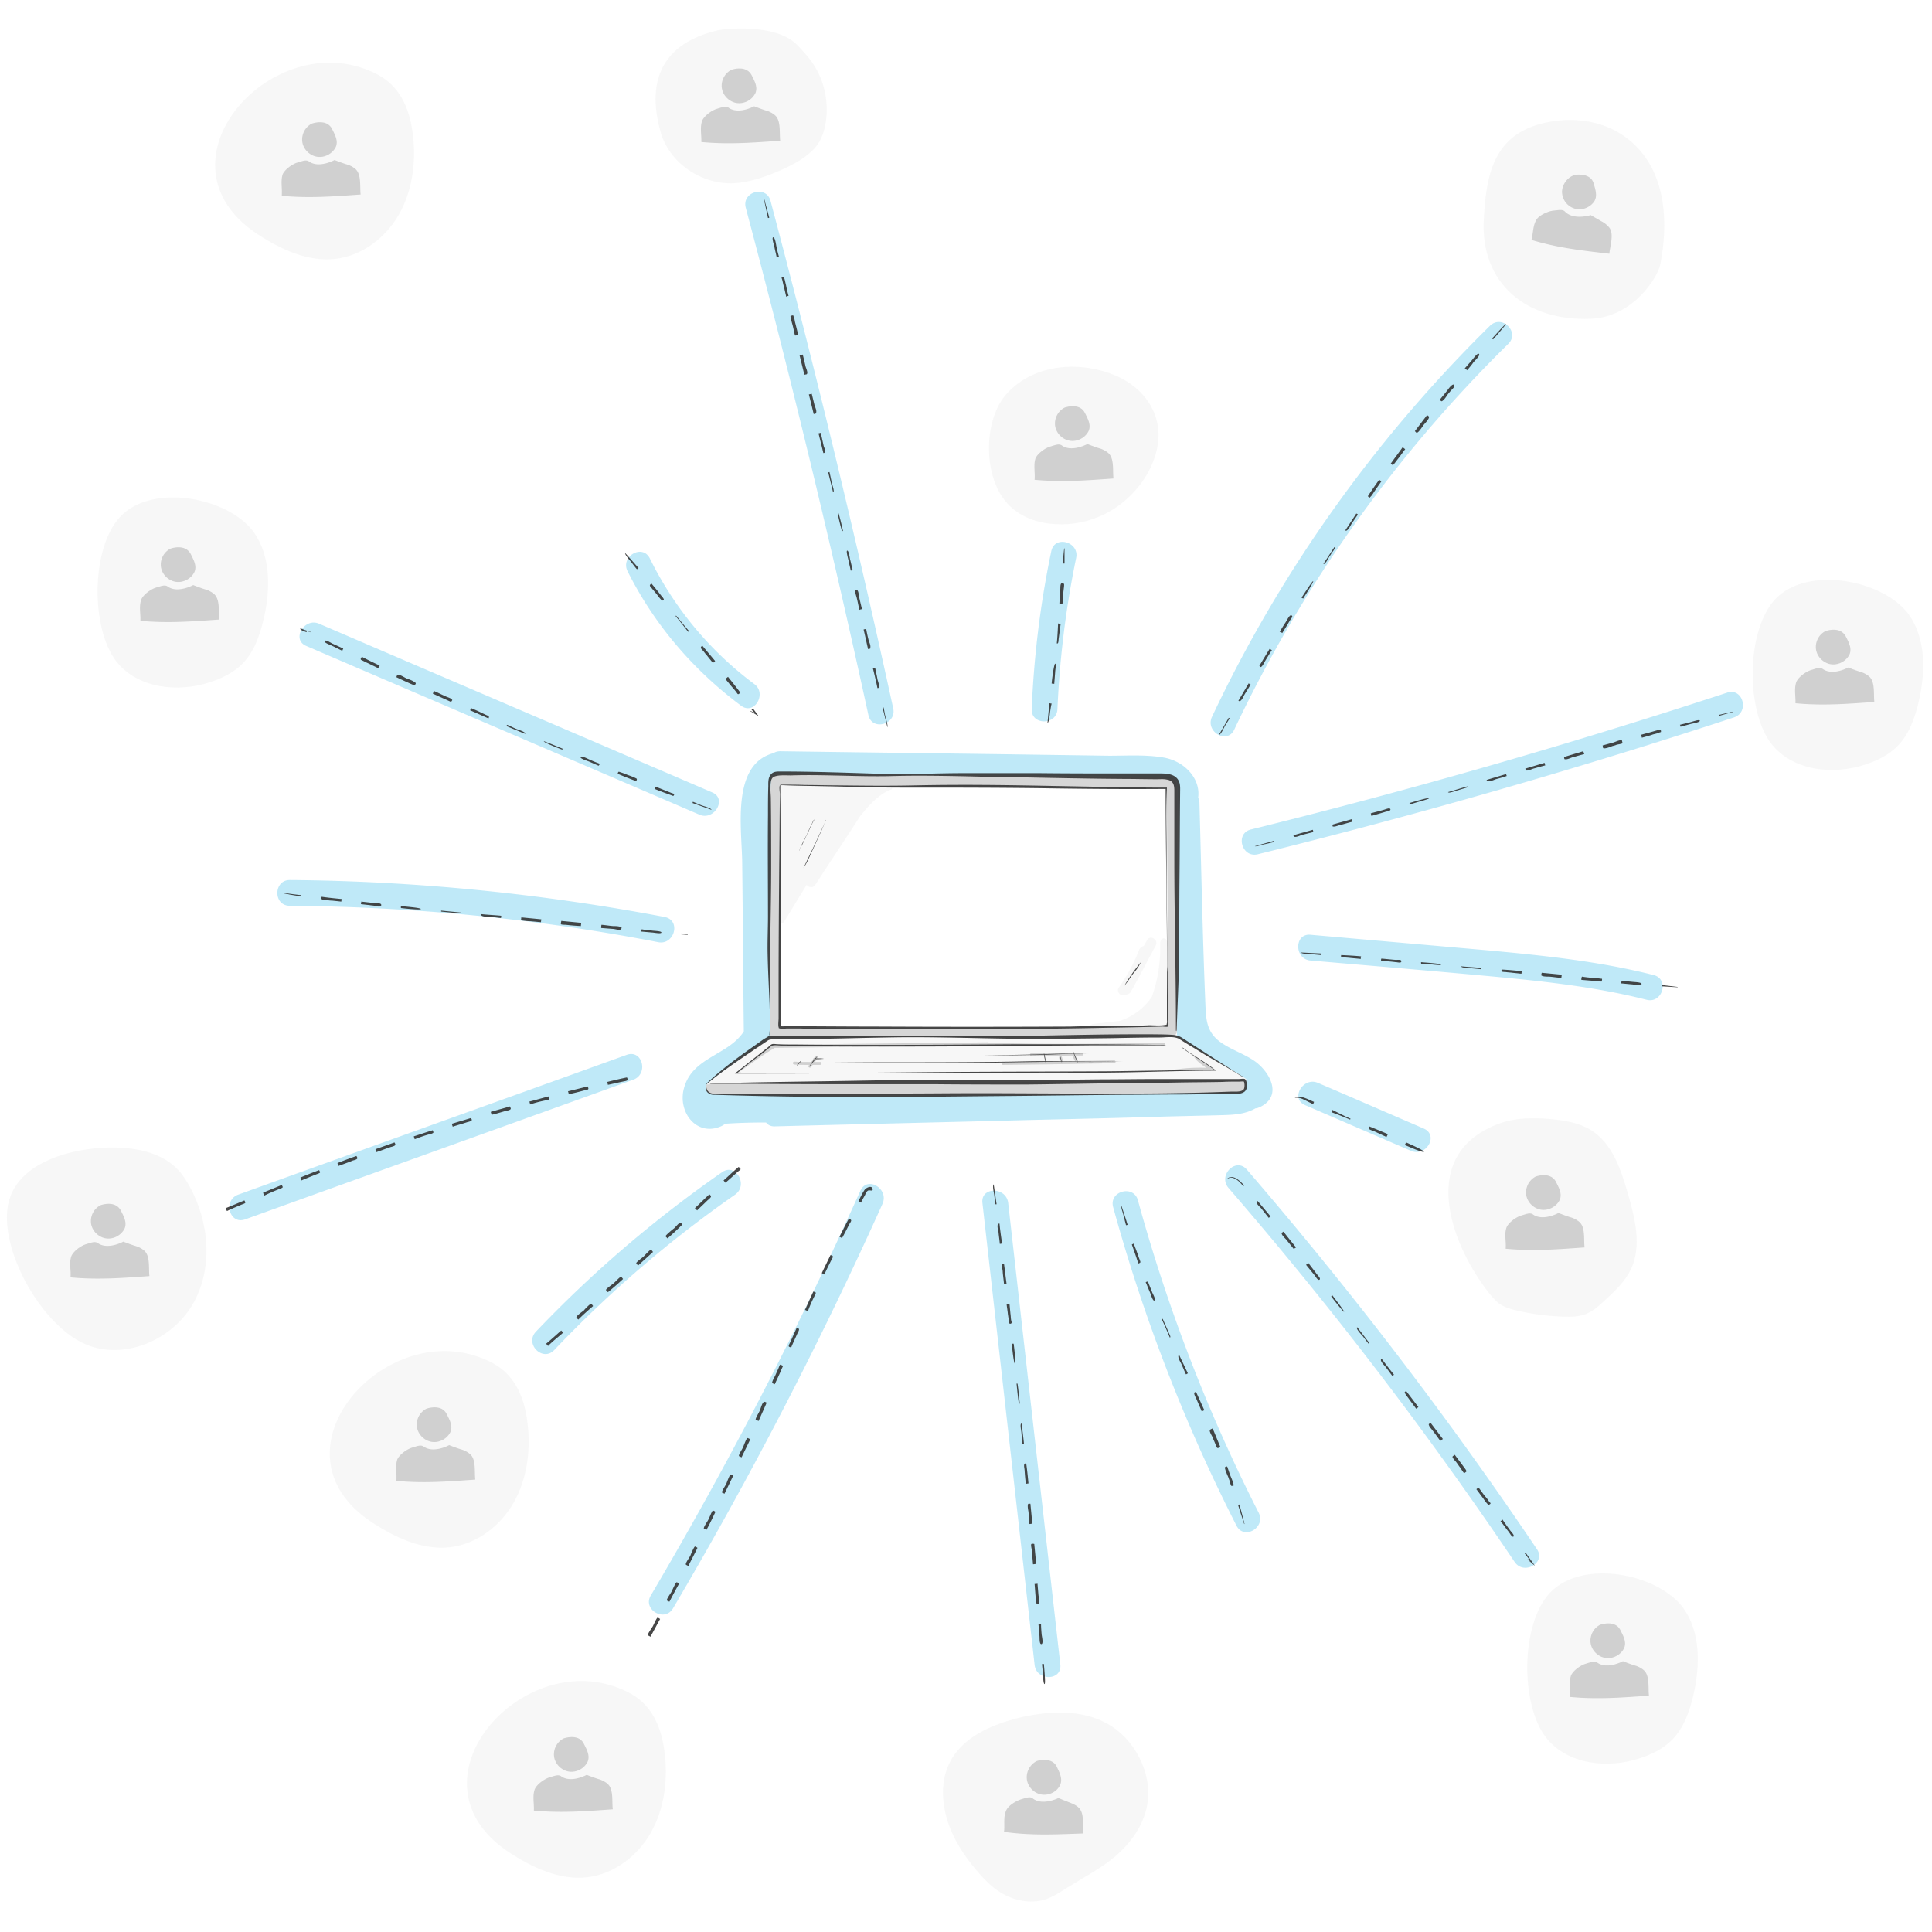 <svg width="600" height="600" viewBox="0 0 600 600" xmlns="http://www.w3.org/2000/svg">
    <path class="uk-text-primary" fill="#02a9e6" opacity=".25" d="M389 329.1c-3-1.9-6.4-3.1-9.3-5-4.2-2.7-5.1-6-5.3-10.9-.9-21.3-1.3-42.5-1.9-63.8 0-.7-.2-1.2-.4-1.7.8-5.8-4.1-11.2-10.5-12.4-5.6-1-11.6-.6-17.2-.6l-20.8-.3c-27.1-.4-54.2-.7-81.3-1.1-.8 0-1.5.2-2.1.6-13.2 3.5-9.8 23.5-9.7 34 .2 17.5.3 34.9.5 52.4-4.8 7.5-16 7.9-18.6 17.7-2 7.4 4 15.2 11.7 11.7.4-.2.8-.4 1-.7 4.3-.3 8.5-.4 12.8-.4.6.8 1.6 1.3 2.9 1.2 26.7-.7 53.4-1.3 80-2 13.2-.3 26.4-.6 39.5-1 6.6-.2 13.2-.3 19.8-.5 3.5-.1 6.9-.4 9.8-2.1.5 0 .9-.2 1.4-.4 7.5-3.6 2.7-11.6-2.3-14.7zm-3.9 10.1c-5.9.1-26.8.4-32.7.6-10.4.3-93.6.8-122.2.2-5.9-.1-9.4 0-9.7-.4-1.4-.5-1.2-1.9-1.1-2.7 3.2-3.5 18.9-13.9 19.6-14.6.4-1.4 0-34.7.1-58.3 0-11.6 0-20.9.6-22.9 1.4-1 3.7-.6 3.9-.6 12.1-.1 49.8.2 80.1.4 22.4.1 40.7.1 41.7 1.5 1.2 1.6.3 61.2.1 79.5 4.9 2.8 19.5 11.8 21.5 13.2-.2 2.3.2 4-1.9 4.1zM269.7 222.1c-11.5-52.8-24.2-105.3-38.1-157.6-1.3-5 6.4-7.1 7.7-2.1 13.9 52.2 26.6 104.8 38.1 157.6 1.1 5-6.6 7.1-7.7 2.1zm64.5-48.8c-3.2 15.5-5.1 31.1-5.8 46.9-.2 5.1-8.2 5.1-8 0 .7-16.5 2.7-32.9 6.1-49.1 1.1-5 8.8-2.8 7.7 2.2zm134.2-66.5c-35.2 34.6-64 75.2-85.1 119.8-2.2 4.7-9.1.6-6.9-4 21.3-45.2 50.7-86.4 86.3-121.4 3.8-3.7 9.4 2 5.7 5.6zm70.1 116c-48.7 16-98.1 30.2-147.9 42.5-5 1.2-7.1-6.5-2.1-7.7 49.8-12.3 99.1-26.5 147.9-42.5 4.9-1.6 7 6.1 2.1 7.7zM438.2 357.4l-32.9-14.2c-4.7-2-.6-8.9 4-6.9 11 4.7 22 9.5 32.9 14.2 4.7 2.1.7 8.9-4 6.9zm32.2 127.7c-27.3-40.5-57-79.3-88.9-116.2-3.3-3.9 2.3-9.6 5.7-5.7 32.3 37.5 62.4 76.8 90.1 117.9 2.9 4.2-4 8.2-6.9 4zM321.3 517l-16.2-143.4c-.6-5.1 7.4-5.1 8 0L329.3 517c.5 5.1-7.5 5.1-8 0zm-47.2-143.2c-19.4 43.1-41.1 85-65.1 125.7-2.6 4.4-9.5.4-6.9-4 24-40.7 45.7-82.6 65.1-125.7 2.1-4.7 8.9-.7 6.9 4zm-45.8-2.8a365.41 365.41 0 0 0-56.2 48.3c-3.6 3.7-9.2-1.9-5.7-5.7 17.6-18.5 36.9-35 57.9-49.6 4.2-2.9 8.2 4 4 7zm-31.6-35.7c-40.2 14.5-80.4 28.9-120.6 43.4-4.9 1.7-6.9-6-2.1-7.7 40.2-14.5 80.4-28.9 120.6-43.4 4.9-1.8 6.9 5.9 2.1 7.7zm20.5-82.3c-40.7-17.5-81.4-34.9-122.1-52.4-4.7-2-.6-8.9 4-6.9 40.7 17.5 81.4 34.9 122.1 52.4 4.7 2 .6 8.9-4 6.9zm294.2 57.5c-16.9-4.3-34.3-6-51.7-7.6-17.6-1.6-35.2-3.1-52.7-4.6-5.1-.4-5.1-8.5 0-8l54.6 4.8c17.4 1.6 34.9 3.4 51.9 7.7 5 1.2 2.9 8.9-2.1 7.7zm-307-17.9c-37.7-7.3-76-11-114.4-11.3-5.2 0-5.1-8 0-8 39.1.3 78.1 4.2 116.5 11.5 5.1 1.1 2.9 8.8-2.1 7.8zm25.8-73.4c-14.9-11.1-27-25.2-35.3-41.8-2.3-4.6 4.6-8.6 6.9-4 7.6 15.4 18.6 28.7 32.4 39 4.1 2.9.1 9.8-4 6.8zM384 473.8a523.05 523.05 0 0 1-38.3-98.9c-1.4-5 6.4-7.1 7.7-2.1 9.2 33.5 21.7 66 37.5 97 2.3 4.6-4.6 8.6-6.9 4z"/>
    <path fill="#333" opacity=".04" d="M508 45.3c9.5 9.5 10.1 24.2 7.6 36.9-.8 3.9-8.4 16.3-21.6 16.8-20.2.8-34.3-11.2-33.2-30.8.7-12.8 2.5-25.2 16.8-29.5 10.6-3.1 22.4-1.4 30.4 6.6zm-197.4 108c3.5 6 9.5 8.6 15.2 9.3 10.4 1.3 21.5-2.8 28.8-12.8 3.2-4.5 5.7-10.5 5.1-16.6-.9-8.3-7-13.9-13.1-16.5-10.4-4.5-24.9-4.2-33.8 5.4-6.7 7.2-7.5 22.2-2.2 31.2zM205.1 40.8c2.7 10 13 16.6 22.9 16.1 4.8-.3 9.4-1.9 13.9-3.8 4.1-1.8 8.3-3.9 11.3-7.3 3.7-4.3 4.2-12 2.9-17.6-1.5-6.3-4.3-9.9-8.6-14.3-6.6-6.8-22.9-4.9-24.5-4.5-16.9 3.9-22.4 15.2-17.9 31.4zM79.8 72.6c7.3 4.8 15.8 8.8 24.4 7.8 8.3-1 15.6-6.6 19.7-13.8 4.1-7.2 5.3-15.9 4.4-24.1-.6-5.9-2.4-12-6.7-16.2-2.1-2.1-4.7-3.5-7.5-4.6-30.8-12.3-67.2 29-34.3 50.9zm213.1 485.7c.5 8.5 4.9 16 9.9 22 2.4 2.9 4.9 5.6 7.9 7.4 2.1 1.3 4.4 2.2 6.8 2.6 2.2.4 4.6.3 6.8-.3 2.5-.8 4.9-2.3 7.2-3.8 5.1-3.2 10.4-5.9 15-9.8 4.6-4 8.7-9.5 9.8-16 1.7-10.3-4.4-20.7-12.4-25.1-8-4.4-17.5-4-26.3-2.1-11.2 2.6-25.7 8.5-24.7 25.1zm168.7-157.8c1.2 1.6 2.4 3.1 3.9 4.3 1.9 1.3 4.1 1.9 6.4 2.4 4.6 1 9.3 1.6 14 1.7 2.1.1 4.3 0 6.3-.7 2.3-.8 4.2-2.5 6-4.2 3.2-2.9 6.4-5.9 8.3-9.8 3.4-7.2 1.3-15.7-.9-23.4-2.2-7.6-4.9-15.8-11.6-19.9-3.8-2.3-8.4-3-12.8-3.4-5.2-.4-10.6-.4-15.5 1.4-25.2 9.2-15.6 36.3-4.1 51.6zm19.8 94.1c-9.3 9.8-9.2 35-1.2 45.1 6.6 8.3 19.1 9.7 29.2 6.3 3.6-1.2 7.1-2.9 9.8-5.6 3.7-3.7 5.5-8.9 6.7-14 2.1-9.1 2.3-19.5-3.2-27.1-8-10.7-31.3-15.2-41.3-4.7zM2.3 375.4c-1.7 14.3 11 36.3 24.1 42 11.8 5.2 26.7-1 33.3-12.1s5.4-25.7-.9-37c-1-1.8-2.1-3.5-3.5-5-4.2-4.5-10.5-6.3-16.6-6.8-12.8-1-34.5 3.2-36.4 18.9zm35.1-215c-9.3 9.8-9.2 35-1.2 45.1 6.6 8.3 19.1 9.7 29.2 6.3 3.6-1.2 7.1-2.9 9.8-5.6 3.7-3.7 5.5-8.9 6.7-14 2.1-9.1 2.3-19.5-3.2-27.1-8-10.7-31.4-15.1-41.3-4.7zm78 312.3c7.3 4.8 15.8 8.8 24.4 7.8 8.3-1 15.6-6.6 19.7-13.8 4.1-7.2 5.3-15.9 4.4-24.1-.6-5.9-2.4-12-6.7-16.2-2.1-2.1-4.7-3.5-7.5-4.6-30.8-12.2-67.2 29.1-34.3 50.9zM158 575.2c7.3 4.8 15.8 8.8 24.4 7.8 8.3-1 15.6-6.6 19.7-13.8 4.1-7.2 5.3-15.9 4.4-24.1-.6-5.9-2.4-12-6.7-16.2-2.1-2.1-4.7-3.5-7.5-4.6-30.8-12.3-67.2 29-34.3 50.9zM551.4 186c-9.3 9.8-9.2 35-1.2 45.1 6.6 8.3 19.1 9.7 29.2 6.3 3.6-1.2 7.1-2.9 9.8-5.6 3.7-3.7 5.5-8.9 6.7-14 2.1-9.1 2.3-19.5-3.2-27.1-8-10.7-31.4-15.1-41.3-4.7zM386.3 334.7c-.3-.3-19.7-12.2-20.4-12.7-1.4 0-124 .5-127.3.3-.3.1-19.9 14.7-19.4 14.5 1.4-.3 68.5-.8 72.8-.8.4 0 94.6-.4 94.8-.6.3-.1-.2-.5-.5-.7zm-110.1-89.3c-3.8 1.7-6.6 5-9.2 8.2-1.7 2.9-11.1 16.9-13.8 21.2-.7 1.1-2.1.8-2.7 0-2.1 3.5-4.3 7-6.4 10.5-1.1 2-2.1 2-2.1.7.2-10.4.3-37.7.3-42.3.2-.2 34.2.1 34.6.8.3.8 0 .6-.7.9zm86.4 47.2c-.4-1.7-2.3-1.5-2.3.3.2 5.7-.7 11.4-2.6 16.7-2.3 3.4-5.6 5.9-9.5 7.3-.1 0-.2.1-.2.1l-7.8.9c-2 .2-2.1.9 0 1.1 3.1-.1 20.3-.2 22.4-.3 0-6.1.1-25.9 0-26.1zm-6.4-.6c-.3.6-.7 1.2-1 1.8-.6.1-1.1.5-1.4 1.1-1.6 4.2-3.8 8.2-6.4 11.9-.5.7-.1 1.7.6 2.1.5.3 2.6 0 3-.6 1.5-2.4 6.6-12.3 8-14.8.8-1.7-1.9-3.3-2.8-1.5z"/>
    <path fill="#333" opacity=".2" d="M361.4 324.7c-4 .1-8.1.2-12.1.2-14.2.2-52.5-.2-57.2-.1l-25.9.3-25.6.3c-3.6 2.2-7 4.6-10.4 7.1-.5.3-.7 0-.3-.3 3.3-2.4 9.8-7.8 10-7.8l14.9-.1 25.9-.3 26-.3c.2 0 .3.1.4.2 3.9.1 7.7.1 11.6.2 14.2.2 28.5 0 42.7-.3.6-.1.6.8 0 .9zm-15.4 4.6l-11.2.2v-.1c-.3-.5-.6-1.1-.9-1.6h2.1c.6 0 .6-.9 0-.9-5.2.1-10.5.1-15.7.2-.6 0-.6.9 0 .9 4.2-.1 8.5-.1 12.7-.2 0 .1.6 1.2.9 1.8l-3.7.1-.4-1.4c-.2-.6-1-.3-.9.2.1.4.2.8.3 1.1-3.4 0-6.8.1-10.1.1-2.5 0-5.1.1-7.6.1-.6 0-.6.9 0 .9 9-.1 18-.2 26.9-.4 2.5 0 5.1-.1 7.6-.1.6 0 .6-.9 0-.9zm19.4-85.5c.1 13.2.3 69.4.1 76.4 0 .9-.5 1.4-1.2 1.4-.8.8-53.3.7-55.6.6 0 0-66.6.1-69.1.2-.7 0-.6-.2-.6-.9.1-2.8.1-10.2.1-10.2 0-.8-.2-41.9-.3-46.4-.1-.2.1-13.6.2-20.9 0-2.1.7-3.2 1.5-3.2 5.1-.2 21.4-.1 21.6 0 .8 0 82 .5 100.1.5 1.6-.2 3.2.8 3.2 2.5zm-58.6 75.4c28.9-.2 55.8-.6 55.8-.6 0-1.7.1-12.6 0-19.9 0-20.6-.2-53.7-.3-53.8-3.3.3-60.6-.7-60.8-.7-2.6 0-16.1.2-29.6.1-14.8-.1-29.1-.4-29.5-.4 0 0-.1 72.9-.2 75.3 1-.1 33.3.2 64.6 0zm70.6 13.1c-.9-.7-4-2.8-6.3-4.2-1.5-.9-.3 0 0 .5.6 1 2.5 2.3 3.5 3-3.5-.1-7.1.1-10.6.7-.6.1-2.4.4-1.9.4 4.5-.3 13.7-.2 15.3-.4zm-122.7-2.5h-1.6c.3-.4.5-.8.8-1.1.3-.5-.4-.9-.8-.5-.4.5-.8 1.1-1.2 1.6-1.7 0-3.5 0-5.2-.1-.6 0-.6.9 0 .9 1.5.1 3.1.1 4.6.1-.1.1-.1.2-.2.2-.3.5.4.9.8.5.2-.2.3-.5.5-.7h2.2c.7 0 .7-.9.1-.9zM489.1 54.3a5.8 5.8 0 0 0-4 5.1 5.5 5.5 0 0 0 3.7 5.3c2.2.8 4.8-.1 6.2-2 1.2-1.7.5-3.8-.1-5.8-1-3.4-5.8-2.6-5.8-2.6zm-13.5 20.2c8.2 2.5 15.7 3.3 24.2 4.3.2-2.5 1.5-6 0-8.1a7.9 7.9 0 0 0-2.5-2l-3.3-1.9s-5.3 1.7-8-1.1c-.7-.8-2.2-.4-3.6-.3-1.6.2-4.1 1.3-5.1 2.6-1.3 1.9-1.1 4.3-1.7 6.5zm-145 52.1a5.57 5.57 0 0 0-2.9 5.8c.4 2.3 2.4 4.2 4.7 4.5 2.3.3 4.7-1 5.7-3.1.8-1.9-.3-3.8-1.2-5.6-1.7-3.3-6.3-1.6-6.3-1.6zm-9.3 22.4c8.5.8 16 .2 24.5-.4-.3-2.5.3-6.2-1.6-7.9a7.3 7.3 0 0 0-2.9-1.5c-1.3-.4-3.6-1.3-3.6-1.3s-4.9 2.7-8 .4c-.9-.6-2.2 0-3.6.4-1.6.5-3.8 2.1-4.5 3.6-.7 2.1-.1 4.4-.3 6.7zM227.1 21.7c-2.1 1.1-3.3 3.5-2.9 5.8s2.4 4.2 4.7 4.5c2.3.3 4.7-1 5.7-3.1.8-1.9-.3-3.8-1.2-5.6-1.8-3.3-6.3-1.6-6.3-1.6zm-9.3 22.4c8.5.8 16 .2 24.5-.4-.3-2.5.3-6.2-1.6-7.9a7.3 7.3 0 0 0-2.9-1.5c-1.3-.4-3.6-1.3-3.6-1.3s-4.9 2.7-8 .4c-.9-.6-2.2 0-3.6.4-1.6.5-3.8 2.1-4.5 3.6-.8 2.1-.2 4.4-.3 6.7zm-121-5.7a5.57 5.57 0 0 0-2.9 5.8c.4 2.3 2.4 4.2 4.7 4.5s4.7-1 5.7-3.1c.8-1.9-.3-3.8-1.2-5.6-1.7-3.3-6.3-1.6-6.3-1.6zm-9.3 22.4c8.5.8 16 .2 24.5-.4-.3-2.5.3-6.2-1.6-7.9a7.3 7.3 0 0 0-2.9-1.5c-1.3-.4-3.6-1.3-3.6-1.3s-4.9 2.7-8 .4c-.9-.6-2.2 0-3.6.4-1.6.5-3.8 2.1-4.5 3.6-.7 2.1-.1 4.4-.3 6.7zM566.9 196a5.57 5.57 0 0 0-2.9 5.8c.4 2.3 2.4 4.2 4.7 4.5 2.3.3 4.7-1 5.7-3.1.8-1.9-.3-3.8-1.2-5.6-1.8-3.3-6.3-1.6-6.3-1.6zm-9.3 22.4c8.5.8 16 .2 24.5-.4-.3-2.5.3-6.2-1.6-7.9a7.3 7.3 0 0 0-2.9-1.5c-1.3-.4-3.6-1.3-3.6-1.3s-4.9 2.7-8 .4c-.9-.6-2.2 0-3.6.4-1.6.5-3.8 2.1-4.5 3.6-.8 2.2-.2 4.5-.3 6.7zM322 546.9c-2.1 1-3.4 3.4-3.1 5.7.3 2.3 2.2 4.3 4.5 4.7 2.3.4 4.8-.8 5.8-2.9.9-1.9-.1-3.8-1-5.7-1.6-3.3-6.2-1.8-6.2-1.8zm-10.2 22c8.5 1.2 16 .8 24.5.5-.2-2.5.6-6.2-1.3-8-.8-.8-1.8-1.2-2.8-1.6-1.3-.5-3.5-1.4-3.5-1.4s-5 2.5-8 .1c-.8-.7-2.2-.1-3.6.3-1.6.5-3.9 1.9-4.6 3.4-1 2.2-.4 4.5-.7 6.7zm165.1-203.5a5.57 5.57 0 0 0-2.9 5.8c.4 2.3 2.4 4.2 4.7 4.5 2.3.3 4.7-1 5.7-3.1.8-1.9-.3-3.8-1.2-5.6-1.8-3.3-6.3-1.6-6.3-1.6zm-9.3 22.4c8.5.8 16 .2 24.5-.4-.3-2.5.3-6.2-1.6-7.9a7.3 7.3 0 0 0-2.9-1.5c-1.3-.4-3.6-1.3-3.6-1.3s-4.9 2.7-8 .4c-.9-.6-2.2 0-3.6.4-1.6.5-3.8 2.1-4.5 3.6-.8 2.1-.1 4.4-.3 6.7zm29.3 116.8a5.57 5.57 0 0 0-2.9 5.8c.4 2.3 2.4 4.2 4.7 4.5 2.3.3 4.7-1 5.7-3.1.8-1.9-.3-3.8-1.2-5.6-1.7-3.3-6.3-1.6-6.3-1.6zm-9.3 22.4c8.5.8 16 .2 24.5-.4-.3-2.5.3-6.2-1.6-7.9a7.3 7.3 0 0 0-2.9-1.5c-1.3-.4-3.6-1.3-3.6-1.3s-4.9 2.7-8 .4c-.9-.6-2.2 0-3.6.4-1.6.5-3.8 2.1-4.5 3.6-.7 2.1-.1 4.4-.3 6.7zM31.2 374.3a5.57 5.57 0 0 0-2.9 5.8c.4 2.3 2.4 4.2 4.7 4.5 2.3.3 4.7-1 5.7-3.1.8-1.9-.3-3.8-1.2-5.6-1.8-3.3-6.3-1.6-6.3-1.6zm-9.3 22.4c8.5.8 16 .2 24.5-.4-.3-2.5.3-6.2-1.6-7.9a7.3 7.3 0 0 0-2.9-1.5c-1.3-.4-3.6-1.3-3.6-1.3s-4.9 2.7-8 .4c-.9-.6-2.2 0-3.6.4-1.6.5-3.8 2.1-4.5 3.6-.8 2.1-.1 4.4-.3 6.7zm31-226.3a5.57 5.57 0 0 0-2.9 5.8c.4 2.3 2.4 4.2 4.7 4.5 2.3.3 4.7-1 5.7-3.1.8-1.9-.3-3.8-1.2-5.6-1.8-3.3-6.3-1.6-6.3-1.6zm-9.3 22.4c8.5.8 16 .2 24.5-.4-.3-2.5.3-6.2-1.6-7.9a7.3 7.3 0 0 0-2.9-1.5c-1.3-.4-3.6-1.3-3.6-1.3s-4.9 2.7-8 .4c-.9-.6-2.2 0-3.6.4-1.6.5-3.8 2.1-4.5 3.6-.8 2.2-.2 4.5-.3 6.7zm88.8 244.7a5.57 5.57 0 0 0-2.9 5.8c.4 2.3 2.4 4.2 4.7 4.5 2.3.3 4.7-1 5.7-3.1.8-1.9-.3-3.8-1.2-5.6-1.7-3.3-6.3-1.6-6.3-1.6zm-9.3 22.4c8.5.8 16 .2 24.5-.4-.3-2.5.3-6.2-1.6-7.9a7.3 7.3 0 0 0-2.9-1.5c-1.3-.4-3.6-1.3-3.6-1.3s-4.9 2.7-8 .4c-.9-.6-2.2 0-3.6.4-1.6.5-3.8 2.1-4.5 3.6-.7 2.1-.1 4.4-.3 6.7zm51.9 80a5.57 5.57 0 0 0-2.9 5.8c.4 2.3 2.4 4.2 4.7 4.5 2.3.3 4.7-1 5.7-3.1.8-1.9-.3-3.8-1.2-5.6-1.7-3.3-6.3-1.6-6.3-1.6zm-9.2 22.4c8.5.8 16 .2 24.5-.4-.3-2.5.3-6.2-1.6-7.9a7.3 7.3 0 0 0-2.9-1.5c-1.3-.4-3.6-1.3-3.6-1.3s-4.9 2.7-8 .4c-.9-.6-2.2 0-3.6.4-1.6.5-3.8 2.1-4.5 3.6-.8 2.1-.2 4.4-.3 6.7zm220.7-226.7c-8.1-.4-82.7.6-83 .6-4 .1-81.4.4-81.6.4-.8.1-1.8.2-2.6.2 0 .2-.2 1.2.2 1.9.1.3 1.1 1.1 1.7 1.2 6.9 0 48.9.1 49.2.1h51.7c.4 0 62.9-.1 63.9-1.1 1.1-.9.7-3.3.5-3.3z"/>
    <path fill="#333" opacity=".9" d="M387.2 337.6c-.2 2.7-4.1 2.1-6 2.1-1.8 0-3.6.1-5.5.1-3.1 0-6.3.1-9.4.1-5.7 0-11.4.1-17.1.1-13.3.1-26.6.3-39.9.4l-31 .3c-9.4 0-18.8-.1-28.2-.1-9.3-.1-18.7-.3-28-.6-.7 0-1.3 0-1.9-.4-1.2-.7-.9-1.6-1-2.8h.1c0 2.3 1.1 2.9 3.2 2.9h17.6c13.3 0 26.6-.1 39.9-.1 7.8 0 15.6-.1 23.4-.1 16.2 0 32.4.2 48.6.1 10.2 0 20.4-.2 30.6-.6 1 0 3.1.2 3.7-.8.2-.4.2-.9.2-1.3 0-.1-.1-.9-.2-1-.2-.1-1.1 0-1.4 0-1.8 0-3.5 0-5.3.1-4.8.1-9.7.1-14.5.2-5.8.1-11.6.2-17.4.2-9.6.1-19.1.3-28.7.4-9.7 0-19.3 0-29-.1h-33.6c-9.5 0-19-.1-28.5-.1h-7.4v-.1c15.7-.5 31.3-.6 47-.9 15.7-.3 31.5-.2 47.2-.2 9.2 0 18.4-.1 27.6-.2 5.6 0 11.3-.1 16.9-.1h25.5c.5 0 1.5-.2 1.9 0 .7.5.6 1.9.6 2.5zm-2.5-4c-3.6-2.3-7.2-4.6-10.9-7-2.2-1.4-4.5-2.9-6.7-4.3-1.4-.9-2.5-.9-4.2-1-2.9-.1-5.8-.1-8.7-.1-10 0-20 .2-30.1.4-9.7.2-19.5.2-29.2.2-8.4 0-16.9.1-25.3 0-10.2-.1-20.5-.4-30.7 0 .4-4.4.4-8.9.3-13.3-.2-13.2.3-26.3.3-39.4 0-7 0-14.1-.1-21.1 0-1.6-.5-5 .4-6.3.9-1.3 4.9-.8 6.2-.9 10.5-.3 21.1.5 31.6.2 9-.2 18 0 26.9.2 14.7.2 29.4.6 44.2.7 3.6 0 7.1.1 10.7.1.9 0 2-.1 2.9.1 2.1.3 2.4 1.7 2.4 3.4v21.1c0 17.8.5 35.7.5 53.5h.2l.6-15.3c.3-10.6.2-21.1.3-31.7.1-8.9.1-17.9.2-26.8 0-1 .1-2.2-.2-3.2-.8-2.6-3.5-2.9-5.8-2.9h-9.1c-9.5 0-19 0-28.5-.1H299c-8.6 0-17.2.5-25.7.2-10.2-.3-20.4-.7-30.5-.7-1.2 0-2.5-.1-3.3.8-1 1-.9 2.6-.9 3.8-.1 3-.1 6-.1 9-.1 10.5 0 20.9 0 31.4 0 4-.2 8-.1 12 .1 5.1.4 10.2.6 15.3 0 1.2.1 2.4.1 3.6v4.2c0 .6.1 1.6-.2 1.9-.4.4-1.2.8-1.7 1.1l-3.1 2.2c-5.1 3.6-10.2 7.3-14.8 11.7 0 0 .1 0 .1.1 2.2-1.8 4.4-3.5 6.7-5.1 2.9-2.1 5.8-4 8.7-6 1.1-.7 2.2-1.5 3.3-2.2.8-.6 1-.6 2-.6 5-.1 10-.1 14.9-.2 8.4-.1 16.9-.4 25.3-.5 14.1-.1 28.3.6 42.4.5 7.6 0 15.3-.1 22.9-.2 4.9-.1 9.7-.2 14.6-.2 1.9 0 4.4-.5 6.1.5 2 1.3 4.1 2.5 6.2 3.8 2.4 1.5 4.9 2.9 7.3 4.3 1.3.7 2.5 1.5 3.8 2.2.7.4 2 1.5 2.7 1.4-.5-.1-1.1-.5-1.6-.8zM362.8 310v8.1c0 .3.1.5-.1.7-.3.2-1.4 0-1.7 0-6.2.2-12.3.3-18.5.4-19.7.4-39.3.5-59 .4-9.3 0-18.5-.1-27.8-.1-2.5 0-4.9 0-7.4-.1h-3.8c-.6 0-1.7.2-2.3 0-.5-.2-.2.2-.4-.4-.2-.8 0-2 0-2.8v-10c0-12.8.1-25.6.2-38.4.1-7 .1-14.1.2-21.1 0-.6-.3-2.3 0-2.8.2-.3.5-.2.9-.2 2.4 0 4.7 0 7.1.1 3.1 0 6.1.1 9.2.1 8.4.1 16.8.2 25.1 0 14.4-.3 28.8-.1 43.2.2 11.6.2 23.1.5 34.7.5-.3 6.6-.1 13.2-.1 19.8 0 11.9.2 23.8.2 35.7.3 3.3.3 6.6.3 9.9zm-10.7 8.5c1.6 0 3.1 0 4.7-.1 1.5 0 3.5.2 5-.1.7-.1.4.1.6-.6.1-.3 0-.8 0-1.1v-2.5-4.7c.1-9.4 0-18.7-.1-28.1-.1-12.1-.3-24.2-.3-36.3-12.6.1-25.1 0-37.7-.2-14.8-.2-29.7-.2-44.5-.2-5.9 0-11.9-.2-17.8-.3-6.6-.2-13.1-.2-19.7-.5v2c.1 7.5.1 14.9.1 22.4 0 7.5 0 15 .1 22.6 0 6.3 0 12.5.1 18.8v7.5c0 .4-.1 1.4.1 1.6.2.1 1 0 1.3 0 9.2 0 18.4.1 27.5.1 20.3.1 40.6.1 60.9 0 6.6-.2 13.1-.2 19.7-.3zm19.7 9.9c-1.1-.7-2.1-1.3-3.1-2-.3-.2-1.3-1.2-1.8-1.1.5.2.9.6 1.3.9 1 .7 2.1 1.4 3.1 2.1 2 1.3 4 2.6 5.9 4-11.3 0-22.6.3-33.9.4-19.6.1-39.2.1-58.8.3-18.5.2-36.9.3-55.4.1.4-.3.8-.6 1.1-.9 2-1.6 4-3.2 6.1-4.7.9-.7 1.7-1.4 2.6-2.1.3-.2.6-.6 1-.7.8-.2 2 0 2.8 0 1.3 0 2.5 0 3.8.1 1.6 0 3.3 0 4.9.1 9.9.1 19.9.1 29.8.1 12 0 24-.1 36-.2 7.3-.1 14.7-.1 22-.2h22.9c-.5-.2-1.5-.1-2.1-.1-7.6-.1-15.3-.2-22.9-.2h-21.9c-14.8.1-29.5.2-44.3.2-7.8 0-15.6 0-23.4-.1-2 0-4 0-6-.1-.5 0-1.3-.2-1.8 0s-1 .8-1.4 1.1l-10.1 8h1.6c10.5 0 20.9 0 31.4-.1 7.5 0 15.1-.1 22.6-.1h19.7c8.2 0 16.3-.1 24.5-.1 5.5 0 11.1.1 16.6 0 11-.1 22-.6 33-.6-1.7-1.5-3.8-2.8-5.8-4.1zm-113.4 1.8c12.5 0 25 .1 37.5 0 8.7-.1 17.4-.3 26.1-.4 8.9-.2 17.8.2 26.7-.2-9.9.3-19.9-.2-29.8 0-14 .3-28 .3-42.1.3-12.3 0-24.7.2-37 .2 6.2.1 12.4.1 18.6.1zm64.7-2.6c5-.1 10.1-.5 15.1-.3-6.1-.3-12.3.1-18.4.2-4.7.1-9.5.2-14.3.2 5.8.1 11.7 0 17.6-.1zm11.8 2.6c-.6-1.3-1.2-2.7-1.7-4 .3 1.4.9 2.8 1.7 4zm-10.3-.7c0 .2.4 1.2.3 1.4.1-.2-.1-.8-.1-1-.1-1-.3-2-.6-2.9 0 .8.2 1.7.4 2.5zm4.4-2c.2.9.5 1.7.8 2.6-.1-.9-.4-1.8-.8-2.6zm-77.7 3.9c.8-1.2 1.9-2.2 2.6-3.5-.9 1-2 2.1-2.6 3.5zm4.6-2.6c-1.1-.2-2.4-.1-3.5 0 1.2.2 2.4.1 3.5 0zm-7 .4c-.5.6-1.1 1.1-1.5 1.8.6-.5 1.2-1.1 1.5-1.8zm.2-66.8c.6-1.2 1.1-2.4 1.7-3.6.3-.5 2-4.5 2.3-4.4.1-.1-.3.2-.4.3-.2.3-.4.7-.5 1-.6 1.1-1.1 2.3-1.6 3.4l-1.8 3.6c-.1.3-.5.9-.5 1.2 0 0 0 .4.1.3-.3-.4.5-1.5.7-1.8zm3.3 1.5c1.4-3.1 2.9-6.1 4.1-9.3-.1.1-.3.3-.3.4.1-.1.2-.3.3-.3-2.2 5-4.6 9.9-7 14.9 1.2-1.7 2-3.8 2.9-5.7zm98.7 39.6c.9-1.4 2.5-2.9 3-4.4 0 .1-.1.2-.1.3.1-.1.2-.3.2-.5-1.8 2.3-3.6 4.7-5 7.2.7-.8 1.3-1.7 1.9-2.6zm29.4-78.2c.5-.7.9-1.5 1.4-2.2-.1-.1-.2-.1-.3-.2-1 1.8-2.1 3.6-3.1 5.4.7-.2 1.5-2.1 2-3zm6-9.6c.6-1 1.3-2.1 1.9-3.1-.2-.1-.4-.2-.6-.4-1.1 1.8-2.1 3.6-3.2 5.4.8.7 1.6-1.4 1.9-1.9zm5.4-8.8c.4-.4.8-1.3 1.1-1.8.7-1.1 1.3-2.2 2-3.2-.2-.1-.5-.3-.7-.4-1.1 1.8-2.2 3.6-3.2 5.3.5.4.4.5.8.1zm6.3-10.3c.6-.9 1.1-1.8 1.7-2.7.3-.6.7-1.2 1-1.7.3-.4.7-.7.2-1.1-.6-.4-1.6 1.9-2 2.4-.6.9-1.1 1.8-1.7 2.7.4.1.6.2.8.4zm6.5-10.7c.5-.8 3.4-5.3 3.1-5.4-.2-.2-3.1 4.4-3.6 5.1.1.1.4.2.5.3zm8-12.8c.2-.4.5-.7.7-1.1.2-.4 1.6-1.9 1-2.1l-3.4 5.2c.4.4 1.5-1.6 1.7-2zm7-10.4l2-2.9c-.1-.1-.3-.3-.5-.3l-3.4 5.2c.6.6 1.7-1.6 1.9-2zm6-8.5c.5-.5.8-1.1 1.2-1.7l2.1-3c-.2-.2-.4-.3-.7-.5-1.2 1.7-2.4 3.4-3.5 5.1.6.6.4.6.9.1zM433 144c.5-.6.9-1.2 1.4-1.8.7-.9 1.3-1.8 2-2.7-.3-.2-.5-.4-.8-.6-1.2 1.7-2.5 3.4-3.7 5.1.7.5.6.6 1.1 0zm7.5-9.9c.6-.6 1.1-1.4 1.6-2.1.5-.6 1.3-1.4 1.6-2.1.2-.6.2-.4-.5-1l-3.8 5c.6.6.5.7 1.1.2zm7.6-9.7c.6-.5 1.1-1.3 1.5-1.9.3-.4.6-.7.9-1.1.2-.2 1.3-1.3 1.2-1.5-.1-.8-.7-.4-1-.1-.6.5-1 1.2-1.5 1.8-.7.9-1.4 1.7-2.1 2.6.6.4.5.6 1 .2zm7.5-9.4c.7-.8 1.4-1.6 2-2.5.4-.5 2.2-2.1 1.7-2.6-.5-.4-1.9 1.7-2.3 2.1l-2.1 2.4c.4.3.6.4.7.6zm8.1-9.6c.4-.4 4.1-4.7 4-4.8-.2-.1-3.9 4.1-4.3 4.5 0 .1.2.2.3.3zM274.9 222.2c-.2-.8-.3-1.7-.5-2.5-.1 0-.2.1-.3.1.5 2 1 4 1.5 6.1.2-.8-.5-2.7-.7-3.7zm-2.4-11.3c-.2-1.2-.5-2.3-.7-3.5-.2.1-.4.1-.7.2.5 2 1 4.1 1.4 6.1 1.1.1.1-2.2 0-2.8zm-2.2-9.9c.1-.6-.3-1.5-.5-2-.3-1.2-.6-2.5-.8-3.7-.3.1-.5.1-.8.2.5 2 .9 4.1 1.4 6.1.8-.2.7-.1.7-.6zm-2.6-11.8l-.9-3.8c-.1-.6-.2-2.4-.9-2.2-.7.2.1 2 .2 2.6.3 1.2.5 2.4.8 3.6.2-.1.5-.2.8-.2zm-2.9-12.2c-.3-1.1-.5-2.2-.8-3.3-.1-.4-.4-2.8-.9-2.7-.4.1.3 2.5.4 3 .2 1.1.5 2.1.7 3.2.2 0 .4-.1.6-.2zm-3-12.1c-.1-.6-1.4-6.1-1.6-6-.3.2 1.1 5.5 1.3 6.1.1-.1.2-.1.3-.1zm-3.4-14.7c-.3-1.2-.5-2.4-.8-3.6-.1 0-.3.1-.4.1.5 2 1 4 1.5 6.1.6 0-.2-2.1-.3-2.6zm-2.6-11.7l-.9-4.1c-.2.1-.5.1-.7.2.5 2 1 4 1.5 6.1 1.1 0 .3-1.6.1-2.2zm-2.3-10.5c.1-.6-.3-1.5-.5-2l-.9-3.7c-.3.1-.6.1-.9.2.5 2 1 4 1.5 6.1.8-.2.7-.1.8-.6zm-2.8-12.1c.1-.5-.3-1.4-.5-2-.3-1.3-.6-2.6-.9-3.8-.3.1-.6.2-1 .2.5 2 1 4 1.5 6.1.6-.2.8 0 .9-.5zm-2.8-11.9l-.9-3.6c-.2-.6-.2-1.4-.5-2-.2-.5 0-.5-.6-.4-.6.2-.4.1-.3.7.1.7.3 1.4.5 2.1.3 1.1.5 2.3.8 3.4.3 0 .7-.1 1-.2zm-3-12.1c-.3-1.1-.6-2.3-.8-3.4-.2-.7-.3-1.4-.5-2-.2-.5 0-.6-.5-.5-.5.1-.4.2-.2.8.2.7.3 1.4.5 2.1.3 1.1.5 2.2.8 3.3.2-.2.5-.3.7-.3zm-3-12.2c-.3-1.1-.6-2.2-.8-3.3-.1-.5-.4-2.8-1-2.7-.5.1.3 2.5.4 3 .2 1.1.5 2.1.7 3.2.3 0 .5-.1.7-.2zm-3-12.1c-.5-2-1.1-4-1.6-6h-.1c.4 2 .9 4.1 1.3 6.1.1 0 .2 0 .4-.1zM217.6 250c-.8-.3-1.6-.7-2.4-1-.1.1-.1.3-.1.4 2 .7 3.9 1.4 5.9 2.1-.4-.7-2.5-1.1-3.4-1.5zm-9-3.7c-.7-.3-1.3-.5-2-.8l-3-1.2c-.1.2-.2.5-.3.7 1.9.8 3.9 1.5 5.8 2.2.6-.7.1-.7-.5-.9zm-11.5-4.8c-.7-.3-1.4-.6-2.1-.8-.7-.3-1.4-.6-2.1-.8-.9-.3-.8-.4-1.1.4 1.9.8 3.9 1.6 5.8 2.3.3-.8.3-.7-.5-1.1zm-10.8-4.3c-1.1-.4-2.1-.8-3.2-1.3-.5-.2-2.5-1.3-2.8-.8-.2.5 2.1 1.2 2.6 1.4 1 .4 2 .9 3 1.3.2-.2.3-.4.4-.6zm-11.6-4.7c-.5-.2-5.8-2.4-5.8-2.3-.1.4 5.1 2.4 5.7 2.6.1-.1.1-.2.1-.3zm-14.3-6.1c-1-.4-1.9-.9-2.9-1.3-.1.1-.2.3-.2.4 1.9.8 3.8 1.6 5.8 2.4.4-.5-2.2-1.3-2.7-1.5zm-9.3-4.3c-.6-.3-1.3-.6-1.9-.9-1-.5-2-.9-2.9-1.3-.1.2-.2.5-.3.7 1.9.8 3.8 1.7 5.7 2.5.4-.7-.1-.8-.6-1zm-10.9-5c-.4-.4-1.4-.6-1.9-.9-1.2-.5-2.3-1.1-3.5-1.6-.1.3-.3.6-.4.8 1.9.9 3.8 1.7 5.7 2.6.4-.7.5-.5.1-.9zm-11.5-5.3c-.7-.5-1.6-.8-2.4-1.1-.7-.3-1.7-1-2.4-1.1-.6-.1-.5-.1-.8.7 1.9.9 3.8 1.8 5.7 2.6.4-.8.5-.7-.1-1.1zm-10.8-5.1c-1-.5-1.9-.9-2.9-1.4l-1.8-.9c-.6-.3-.8-.6-1.1 0-.3.6.3.6.8.9.6.3 1.2.6 1.7.8.9.5 1.9.9 2.8 1.4.2-.2.4-.5.5-.8zm-11.3-5.3l-3.3-1.5c-.5-.2-2.2-1.4-2.5-.8-.2.5 1.8 1.2 2.2 1.4 1.1.5 2.2 1.1 3.3 1.6.1-.2.2-.5.3-.7zm-11.3-5.3c-.6-.3-1.3-.6-1.9-.9 0 .1-.1.2-.1.2 1.1.3 2.2.6 3.3 1v-.1c-.9-.3-1.7-.6-2.6-.9-.2-.1-1-.4-.7 0 .3.4 1.3.7 1.8.9.1 0 .1-.1.2-.2zm230.9 24.5c.1-.7.2-1.4.4-2.1-.2 0-.5-.1-.7-.1l-.6 6.2c.6-.5.7-3 .9-4zm1.2-8.2l.3-3.8c0-.5.4-2.4 0-2.5-.4 0-1.1 5.6-1.1 6.2.2 0 .5 0 .8.1zm1.4-14.2l.6-4.5c-.3 0-.5 0-.8-.1-.1 2.1-.2 4.2-.4 6.2.6.3.5-1.1.6-1.6zm1.1-10.7c.2-.2.2-1.5.2-1.8.1-.8.1-1.6.2-2.3 0-.3.3-1.9.1-2.1 0-.1-.7-.1-.8-.1-.3.2-.3 1.1-.3 1.5l-.3 4.7c.2 0 .7.2.9.1zm.7-12.5v-4.7h-.1c-.2 1.5-.3 3.1-.5 4.7h.6zm62 87.2c1.1-.2 2.1-.5 3.2-.7 0-.1-.1-.3-.1-.4-2 .6-4 1.1-6 1.7.4.2 2.3-.5 2.9-.6zm11.7-2.9l3.6-.9c-.1-.2-.1-.5-.2-.7-2 .6-4 1.1-6 1.7 0 1.1 2 .1 2.6-.1zm10-2.6c.6 0 1.4-.4 2-.5 1.2-.3 2.4-.7 3.7-1-.1-.3-.2-.5-.2-.8-2 .6-4 1.1-6 1.7.1.6-.1.6.5.6zm11.6-3.3l4.1-1.2c.5-.2 2-.3 1.8-.9-.2-.6-1.6.1-2.1.2-1.3.4-2.7.7-4 1.1.1.3.2.6.2.8zm12-3.6l3-.9c.4-.1 3-.8 2.9-1-.2-.3-5.4 1.3-6.1 1.5.1.1.2.3.2.4zm14.9-4.4l3-.9c0-.1-.1-.2-.1-.3l-6 1.8c.2.5 2.6-.5 3.1-.6zm11.7-3.4c1.1-.3 2.3-.6 3.4-1 0-.2-.1-.4-.2-.6l-6 1.8c0 1 2.3 0 2.8-.2zm9.7-2.7c.6 0 1.4-.4 2-.6 1.2-.3 2.4-.7 3.7-1-.1-.3-.2-.5-.2-.8l-6 1.8c.2.7 0 .6.5.6zm12.1-3.5c.6 0 1.4-.4 2-.6 1.2-.3 2.4-.7 3.7-1l-.3-.9-6 1.8c.2.7 0 .7.6.7zm12.1-3.4c.8-.1 1.6-.4 2.3-.7.4-.1.9-.2 1.3-.4.3-.1 1.8-.3 1.9-.5 0-.1-.2-.8-.2-.9-.1-.1-.2 0-.4 0-.7 0-1.6.5-2.3.7l-3.3.9c.2.9 0 .9.7.9zm11.5-3.3c1.1-.3 2.3-.6 3.4-1 .7-.2 1.4-.3 2-.6.5-.2.6 0 .5-.6-.1-.5-.3-.3-.8-.2l-2.1.6-3.3.9c.2.3.2.6.3.9zm12-3.4l3.3-.9c.5-.1 2.8-.5 2.7-1-.1-.5-2.5.4-3 .5-1.1.3-2.1.5-3.2.8.1.1.2.3.2.6zm12-3.4l4.3-1.2v-.1c-1.4.3-2.9.7-4.3 1v.3zM196 174.5c.6.8 1.2 1.6 1.8 2.3.1-.1.4-.3.5-.4-1.4-1.6-2.7-3.1-4.2-4.7.1.8 1.4 2.2 1.9 2.8zm6.5 8.3l1.5 1.8c.2.3 1.4 1.9 1.7 1.9 1.2 0-.3-1.4-.5-1.7-.9-1.2-1.9-2.4-2.9-3.6-.8.7-.5.7.2 1.6zm7.3 8.5c1.3 1.6 2.6 3.2 3.9 4.9.1 0 .2-.2.3-.2-1.4-1.6-2.7-3.2-4-4.8 0 0-.1 0-.2.1zm7.9 10c.1.3.7.8.9 1.1.3.4.6.8.9 1.1.6.8 1.3 1.6 1.9 2.4.2-.2.5-.4.7-.6-1.3-1.6-2.7-3.2-4-4.8-.4.4-.5.4-.4.8zm7.6 9.6c.7.8 1.3 1.6 2 2.4.5.6 1 1.1 1.4 1.7.4.5.4.8.9.4s.1-.5-.2-1c-.5-.6-.9-1.2-1.4-1.8-.6-.8-1.3-1.6-1.9-2.4a5 5 0 0 0-.8.7zm8.1 9.5c.5.5.9 1 1.4 1.5.1-.1.1-.2.2-.2-.7-.3-1.4-.7-2.1-1v.1c.9.5 1.8 1.1 2.7 1.6l-1.7-2.3c-.2 0-.4.2-.5.3zM89.9 277.8l3.6.6c0-.1.1-.3.1-.4-2.1-.2-4.1-.5-6.2-.8.5.3 1.8.4 2.5.6zm11.4 1.7c.6.1 1.3.2 1.9.2l2.8.3c0-.3.1-.5.1-.8-2.1-.2-4.1-.4-6.2-.7-.5 1.1.7.9 1.4 1zm10.8 1.3l2.7.3c.5.1 1 .1 1.5.2.6.1 2 .6 2.1-.2.1-.7-1.4-.6-2-.6-.5-.1-1-.1-1.5-.2l-2.7-.3c0 .2-.1.5-.1.8zm12.4 1.2c.8.1 6.2.7 6.2.3 0-.4-5.4-.8-6.2-.9v.6zm12.5 1.1l6.2.6v-.3l-6.2-.6v.3zm15.1 1.6c1.2.1 2.3.3 3.5.4 0-.2 0-.5.1-.7-2.1-.2-4.2-.3-6.2-.5-.4.9 2 .8 2.6.8zm10.3 1.2c.8.1 1.5.2 2.3.2l3.3.3c0-.3.1-.6.1-.9l-6.2-.6c-.1.9-.2.9.5 1zm11.8 1.1c.1.2 1.2.2 1.5.2 1.6.2 3.1.3 4.7.4 0-.3.1-.7.1-1l-6.2-.6c0 .3-.2.8-.1 1zm12.5 1.2l3.9.3c.7.1 2.3.6 2.4-.2.1-.6.1-.2-.5-.5-.6-.2-1.5-.2-2.1-.2-1.2-.1-2.4-.3-3.6-.4-.1.4-.1.7-.1 1zm12.4 1.1l3.4.3c.5 0 2.8.5 2.9 0 0-.5-2.5-.5-2.9-.6-1.1-.1-2.2-.2-3.2-.4-.1.2-.2.4-.2.7zm12.5.9c.7 0 1.3.1 2 .1v-.1l-2-.3v.3zm195.4 6.1l3.2.3c0-.1.1-.4 0-.5l-6.2-.3c.4.5 2.4.4 3 .5zm10.3 1c.7.1 1.4.1 2.1.2l3.2.3c0-.3 0-.5.1-.8-2.1-.2-4.2-.3-6.2-.4-.1.8 0 .6.8.7zm11.6 1.1c1.5.1 3 .2 4.5.4.6 0 1.7.4 1.8-.2.1-.7-1.1-.5-1.7-.5-1.5-.1-3-.3-4.5-.4-.1.1-.1.4-.1.7zm12.4.9c1 .1 2.1.1 3.1.2.4 0 3.1.4 3.1.1 0-.4-5.5-.7-6.2-.8 0 .1.1.3 0 .5zm15.6 1.4l3.1.3c0-.1.1-.3 0-.4-2.1-.2-4.1-.3-6.2-.5-.1.5 2.5.5 3.1.6zm10.9 1.2c.6.1 1.3.1 1.9.2l2.8.3c0-.3.1-.5.1-.8-2.1-.2-4.1-.4-6.2-.5-.5.9.7.7 1.4.8zm11.2 1.2c.5.2 1.5.2 2.1.2 1.3.1 2.5.3 3.8.4 0-.3.1-.7.1-1l-6.2-.6c-.2.8-.3.8.2 1zm12.1 1.2l3.7.3c.7.1 1.4.2 2.1.2.5 0 .5.2.6-.4.1-.6 0-.4-.6-.5-.7-.1-1.4-.1-2.1-.2-1.2-.1-2.3-.2-3.5-.4-.2.3-.2.7-.2 1zm12.4 1.1l3.2.3c.6 0 3 .6 3.1-.1.1-.6-2.4-.6-3-.7l-3.1-.3c-.2.3-.2.5-.2.8zm12.5.9l5 .3v-.1l-5-.6v.4zm-111.5 35c1.1.5 2.2 1.1 3.3 1.6.1-.2.2-.5.3-.7-1.6-.6-4.3-2.3-6-1.3.7 0 1.5 0 2.4.4zm9 4.1c1.9.7 3.9 1.5 5.8 2.3 0-.1.1-.2.1-.3-1.9-.8-3.8-1.8-5.6-2.7-.1.3-.2.5-.3.7zm11.7 5.2c.2.3 1 .5 1.3.6.4.2.9.4 1.3.6.9.4 1.9.9 2.8 1.3.1-.3.3-.6.4-.9-1.9-.8-3.8-1.6-5.8-2.4-.2.5-.3.5 0 .8zm11.1 5c.7.3 5.7 2.5 5.9 2.1.2-.4-4.8-2.6-5.5-2.9a3 3 0 0 0-.4.8zm-54.1 10.1c.5 0 1 .2 1.4.4 1 .5 1.8 1.4 2.5 2.3.1-.1.2-.2.3-.2-1.1-1.3-3.6-3.8-5.3-2.1.3-.1.8-.4 1.1-.4zm9.5 9.6l2.3 2.9c.2-.1.4-.3.6-.4-1.3-1.6-2.7-3.2-4-4.8-1.1.4.7 1.8 1.1 2.3zm6.4 8c.2.5.9 1.2 1.3 1.6l2.4 3c.2-.2.4-.3.7-.5-1.3-1.6-2.6-3.2-3.9-4.9-.7.5-.7.3-.5.8zm7.5 9.5l2.7 3.3c.3.4 1 1.7 1.5 1.3.5-.4-.7-1.4-1-1.9-.8-1.1-1.7-2.2-2.5-3.3-.3.3-.5.5-.7.6zm7.8 9.8c.5.7 3.8 4.9 4 4.8.2-.2-3.1-4.4-3.6-5.1-.1 0-.2.2-.4.3zm9.7 12.2l1.9 2.5c.1-.1.2-.1.3-.2-1.3-1.6-2.5-3.3-3.8-4.9-.6.3 1.2 2.2 1.6 2.6zm7.2 9.7c.7.9 1.4 1.9 2.1 2.8.1-.1.4-.2.5-.4-1.3-1.6-2.6-3.3-3.8-4.9-.9.4.9 2.1 1.2 2.5zm6.1 8.3c.3.6.8 1.1 1.2 1.7.7 1 1.5 2 2.2 3 .2-.2.4-.3.7-.5l-3.8-5c-.6.4-.5.2-.3.8zm7.4 9.9c.2.6.9 1.2 1.2 1.7.8 1 1.5 2 2.3 3.1.3-.2.5-.4.8-.6l-3.8-5c-.6.4-.7.3-.5.8zm7.3 9.7c-.1.3.8 1.3 1 1.5.5.6.9 1.3 1.4 1.9.2.3 1 1.6 1.2 1.7.1 0 .6-.4.7-.5.1-.3-.5-1-.8-1.4-.9-1.3-1.9-2.5-2.8-3.8-.2.2-.7.4-.7.6zm7.4 10.1c.7.9 1.4 1.9 2.1 2.8.4.6.8 1.2 1.3 1.7.3.4.2.6.7.2.5-.3.3-.4-.1-.8-.4-.6-.8-1.2-1.3-1.7-.7-.9-1.3-1.8-2-2.7-.2.1-.5.3-.7.5zm7.5 9.9c.9 1.1 1.7 2.3 2.6 3.4.3.4 1 1.7 1.4 1.4.5-.3-.7-1.5-1-1.9-.8-1.1-1.6-2.2-2.4-3.4-.2.3-.4.4-.6.5zm7.5 10c.8 1.1 1.7 2.2 2.5 3.3l.2-.2c-.6-.4-1.1-.9-1.7-1.3l-.1.1 2.3 2-2.9-4.1c-.1 0-.2.1-.3.2zM348.8 377c.3 1.2.6 2.4.9 3.5.1 0 .4-.1.5-.1-.6-2-1.3-4-1.9-5.9-.2.5.3 1.7.5 2.5zm2.7 9.5c.7 2 1.4 3.9 2 5.9.9-.3.7-.4.4-1.3-.3-.7-.5-1.5-.8-2.2-.3-.9-.7-1.8-1-2.7l-.6.3zm4.3 11.7c.5 1.1.9 2.2 1.4 3.3.2.5.8 2.6 1.3 2.4.6-.2-.5-2.1-.7-2.6-.4-1.1-.9-2.2-1.3-3.3-.2 0-.5.1-.7.2zm5 11.5c.9 1.9 1.7 3.8 2.5 5.7.5-.1-.3-1.3-.4-1.7-.6-1.4-1.2-2.7-1.8-4.1-.1 0-.2 0-.3.1zm6.1 13.9c.5 1.1.9 2.2 1.4 3.2.2 0 .4-.2.6-.3l-2.7-5.7c-.8.3.5 2.4.7 2.8zm4 9.3c.1.6.6 1.4.8 1.9.5 1.2 1 2.3 1.5 3.5.3-.1.6-.2.8-.4-.9-1.9-1.7-3.8-2.6-5.7-.6.4-.6.2-.5.7zm4.8 11.4c0 .5.6 1.5.8 1.9.3.8.7 1.6 1 2.4.2.4.3 1.1.7 1.1.2 0 .6-.2.8-.3-.8-1.9-1.6-3.9-2.4-5.8-.6.3-.8.3-.9.7zm4.8 12c.2.7.5 1.4.8 2.1.2.4.3.8.5 1.3.1.3.4 1.7.7 1.8.1 0 .6-.2.7-.2 0-.1-.2-.5-.2-.6-.2-.8-.5-1.5-.8-2.2-.4-1-.7-2-1.1-3.1-.8.3-.8.1-.6.9zm4 11.1c.6 2 1.3 4 1.9 5.9h.1c-.5-2-1-4-1.6-6.1-.1.1-.2.2-.4.2zm-75.7-96l.3 2.6h.4l-.9-6.2c-.5.6.1 2.6.2 3.6zm1.3 11.3c.1 1.2.3 2.4.4 3.6.2 0 .5-.1.7-.1-.3-2.1-.6-4.1-.8-6.2-1.1-.1-.4 2.1-.3 2.7zm1.1 10.2c-.1.6.2 1.5.2 2.1.1 1.3.3 2.5.4 3.8.3 0 .6-.1.8-.1-.3-2.1-.5-4.1-.8-6.2-.6 0-.5-.1-.6.4zm1.4 12c.1 1.1.3 2.1.4 3.2l.3 2c.1.5-.1 1 .5 1 .6-.1.3-.7.2-1.2-.1-.6-.1-1.3-.2-1.9l-.3-3.1h-.9zm1.6 12.4c.1.8.6 6.2 1 6.2s-.3-5.4-.4-6.2h-.6zm1.5 12.4c.2 2.1.4 4.1.7 6.2h.3c-.2-2.1-.4-4.1-.7-6.2h-.3zm1.5 15.2l.3 3.5c.1 0 .4 0 .5-.1-.2-2.1-.5-4.1-.7-6.2-.7-.1-.1 2.3-.1 2.8zm1 11.8c.1 1.4.2 2.8.4 4.1.3 0 .5-.1.8-.1-.2-2.1-.4-4.1-.7-6.2-1.1-.2-.5 1.5-.5 2.2zm1 10.7c-.1.6.1 1.5.2 2.1l.3 3.8c.3 0 .6-.1.9-.1l-.6-6.2c-.7 0-.7-.1-.8.4zm1.1 12.1c-.2.2 0 1.2.1 1.6.1 1.6.3 3.1.4 4.7.3 0 .7-.1 1-.1l-.6-6.2c-.2-.1-.8-.1-.9 0zm1 12.4l.3 3.9c0 .5 0 1.3.2 1.8.2.6-.1.5.5.5.6-.1.3.1.4-.6.1-.6-.1-1.5-.2-2.1l-.3-3.6c-.2.1-.5.1-.9.1zm1.2 12.5l.3 3.5c.1.6-.1 2.7.6 2.7.7-.1.2-2.2.1-2.9-.1-1.1-.2-2.3-.2-3.4-.3 0-.6 0-.8.1zm1.1 12.4l.3 3.1c0 .4.1 3.1.5 3.1.4-.1-.2-5.6-.2-6.2-.2-.1-.5 0-.6 0zm-118.6-14c-.1-.1-.7-.5-.8-.4-.3 0-1.3 2.4-1.5 2.7-.3.5-1.6 2.3-1.5 2.7 0 .1.7.4.8.5 1-1.8 2-3.7 3-5.5zm5.9-11c-.1-.1-.7-.5-.8-.4-.3.1-1.3 2.4-1.5 2.8-.2.5-1.6 2.3-1.5 2.8 0 .1.7.4.8.4 1-1.9 2-3.8 3-5.6zm5.7-11.1c-.1-.1-.7-.5-.8-.4-.3.1-1.3 2.5-1.4 2.8-.2.5-1.6 2.3-1.4 2.8.1.1.7.4.8.4.9-1.9 1.9-3.7 2.8-5.6zm5.6-11.2a3 3 0 0 0-.8-.4c-.3.1-1.2 2.5-1.4 2.8-.2.5-1.6 2.4-1.4 2.8.1.1.7.3.8.4 1-1.8 1.9-3.7 2.8-5.6zm5.5-11.2a3 3 0 0 0-.8-.4c-.3.1-1.2 2.5-1.3 2.8-.2.5-1.5 2.4-1.4 2.8.1.1.7.3.8.4.9-1.9 1.8-3.7 2.7-5.6zM233 447c-.1-.1-.7-.4-.9-.4-.3.1-1.2 2.5-1.3 2.8-.2.5-1.5 2.4-1.3 2.8.1.1.7.3.8.4.9-1.9 1.8-3.7 2.7-5.6zm5.1-11.4c-.5-.2-.6-.4-1-.1-.5.4-.9 2.1-1.2 2.7-.1.3-1.4 2.4-1.2 2.7.1.1.7.3.9.4.8-1.9 1.7-3.8 2.5-5.7zm4.8-10.8c.1-.2.3-.5.2-.6 0-.1-.7-.4-.8-.4-.2.1-.5 1.1-.6 1.3-.4.8-.7 1.6-1.1 2.4-.2.3-.9 1.7-.8 2 .1.1.6.3.8.4.8-1.7 1.6-3.4 2.3-5.1zm4.7-10.6c.2-.4.7-1.2.5-1.5-.1-.2-.5-.2-.7-.3-.6 1.4-1.3 2.9-1.9 4.3-.2.4-.7 1.2-.5 1.5.1.1.5.2.7.3.6-1.5 1.3-2.9 1.9-4.3zm5.2-11.4c.2-.4.7-1.2.5-1.4-.1-.2-.5-.2-.7-.3-.9 1.9-1.7 3.8-2.6 5.7.3.1.6.3.9.4.6-1.6 1.2-3 1.9-4.4zm5.3-11.3c.2-.4.7-1.1.5-1.4-.1-.2-.5-.3-.7-.3-.9 1.9-1.8 3.7-2.7 5.6.3.1.6.3.8.4.7-1.5 1.4-2.9 2.1-4.3zm5.6-11.2c.2-.4.8-1.1.6-1.4-.1-.2-.5-.3-.7-.4-1 1.8-1.9 3.7-2.9 5.6.3.1.6.3.8.4.8-1.4 1.5-2.8 2.2-4.2zm4.8-8.9c.3-.5.5-1.3 1-1.6.5-.4 1.7.4 1.5-.6-.3-1.2-2-.3-2.4.2-.8 1.1-1.4 2.5-2 3.6.3.2.5.3.8.5.3-.7.7-1.4 1.1-2.1zm1.6-2.2zm-96.4 45.7c.3-.3 1.1-.8 1.1-1.1 0-.2-.4-.4-.5-.6-1.6 1.4-3.1 2.8-4.7 4.1.2.2.4.5.6.7 1.1-1.1 2.3-2.1 3.5-3.1zm10.5-9.3c-.1-.1-.5-.7-.6-.7-.3-.1-2.1 1.8-2.3 2.1-.4.3-2.3 1.6-2.3 2.1 0 .2.5.6.6.7 1.5-1.5 3.1-2.9 4.6-4.2zm9.3-8.4c-.1-.1-.5-.7-.6-.7-.3-.1-2 1.8-2.3 2-.4.4-2.4 1.7-2.4 2.1 0 .2.5.6.6.7 1.6-1.3 3.2-2.7 4.7-4.1zm9.3-8.4c-.1-.1-.5-.7-.6-.7-.3-.1-2 1.8-2.3 2.1-.4.4-2.3 1.7-2.3 2.1 0 .2.5.6.6.7 1.5-1.4 3.1-2.8 4.6-4.2zm9.1-8.5c-.3-.4-.4-.6-.8-.5-.4.1-1.5 1.5-1.8 1.7-.3.2-2.6 2.1-2.6 2.4 0 .2.5.5.6.7 1.6-1.4 3.1-2.8 4.6-4.3zm7.7-7.4c.3-.3 1.3-1 1.2-1.4 0-.2-.4-.5-.5-.6-1.5 1.4-3 2.9-4.5 4.3l.7.7c1-1 2.1-2 3.1-3zm9.4-8.9c.2-.2 1-.7 1-.9 0-.2-.5-.6-.6-.7-1.6 1.3-3.1 2.8-4.7 4.2.2.2.4.5.6.7 1.3-1.1 2.5-2.2 3.7-3.3zM74.8 374.2c.4-.2 1.3-.4 1.4-.7 0-.2-.2-.5-.3-.7-1.9.8-3.8 1.6-5.8 2.4.1.3.2.6.4.9 1.4-.7 2.9-1.3 4.3-1.9zm11.6-4.8c.4-.2 1.3-.4 1.4-.7 0-.2-.2-.5-.3-.7-1.9.8-3.9 1.6-5.8 2.4.1.3.2.6.4.9 1.4-.7 2.8-1.3 4.3-1.9zm11.6-4.6c.4-.2 1.3-.4 1.4-.7 0-.2-.2-.5-.3-.7-1.9.7-3.9 1.5-5.8 2.3l.3.9c1.4-.6 2.9-1.2 4.4-1.8zm11.6-4.4c.4-.1 1.3-.3 1.4-.7 0-.2-.2-.5-.3-.7-2 .7-3.9 1.4-5.9 2.2l.3.9c1.6-.6 3.1-1.1 4.5-1.7zm11.8-4.2c.4-.1 1.3-.3 1.4-.7 0-.2-.2-.6-.3-.7-2 .7-3.9 1.4-5.9 2.1l.3.9c1.5-.5 3-1.1 4.5-1.6zm11.8-3.9c.4-.1 1.3-.3 1.4-.6 0-.2-.2-.6-.2-.7-2 .6-4 1.3-5.9 1.9l.3.9c1.5-.6 2.9-1.1 4.4-1.5zm11.9-3.8c.4-.1 1.3-.3 1.4-.6.1-.2-.2-.6-.2-.7l-6 1.8.3.9c1.5-.5 3-.9 4.5-1.4zm12-3.5c.4-.1 1.3-.2 1.5-.6.1-.2-.2-.6-.2-.8-2 .6-4 1.1-6 1.7l.3.9c1.4-.3 2.9-.8 4.4-1.2zm12-3.2c.4-.1 1.4-.2 1.5-.5.1-.2-.1-.6-.2-.8-2 .5-4 1.1-6 1.6.1.3.2.6.2.9 1.5-.5 3-.9 4.5-1.2zm12.1-3.1c.4-.1 1.4-.2 1.5-.5.1-.2-.1-.6-.2-.8-2 .5-4 1-6.1 1.5.1.3.2.6.2.9 1.6-.3 3.1-.7 4.6-1.1zm12.2-2.8c.4-.1 1.4-.2 1.5-.5.1-.2-.1-.6-.2-.8-2 .4-4.1.9-6.1 1.4.1.3.1.6.2.9 1.5-.3 3.1-.7 4.6-1z"/>
</svg>